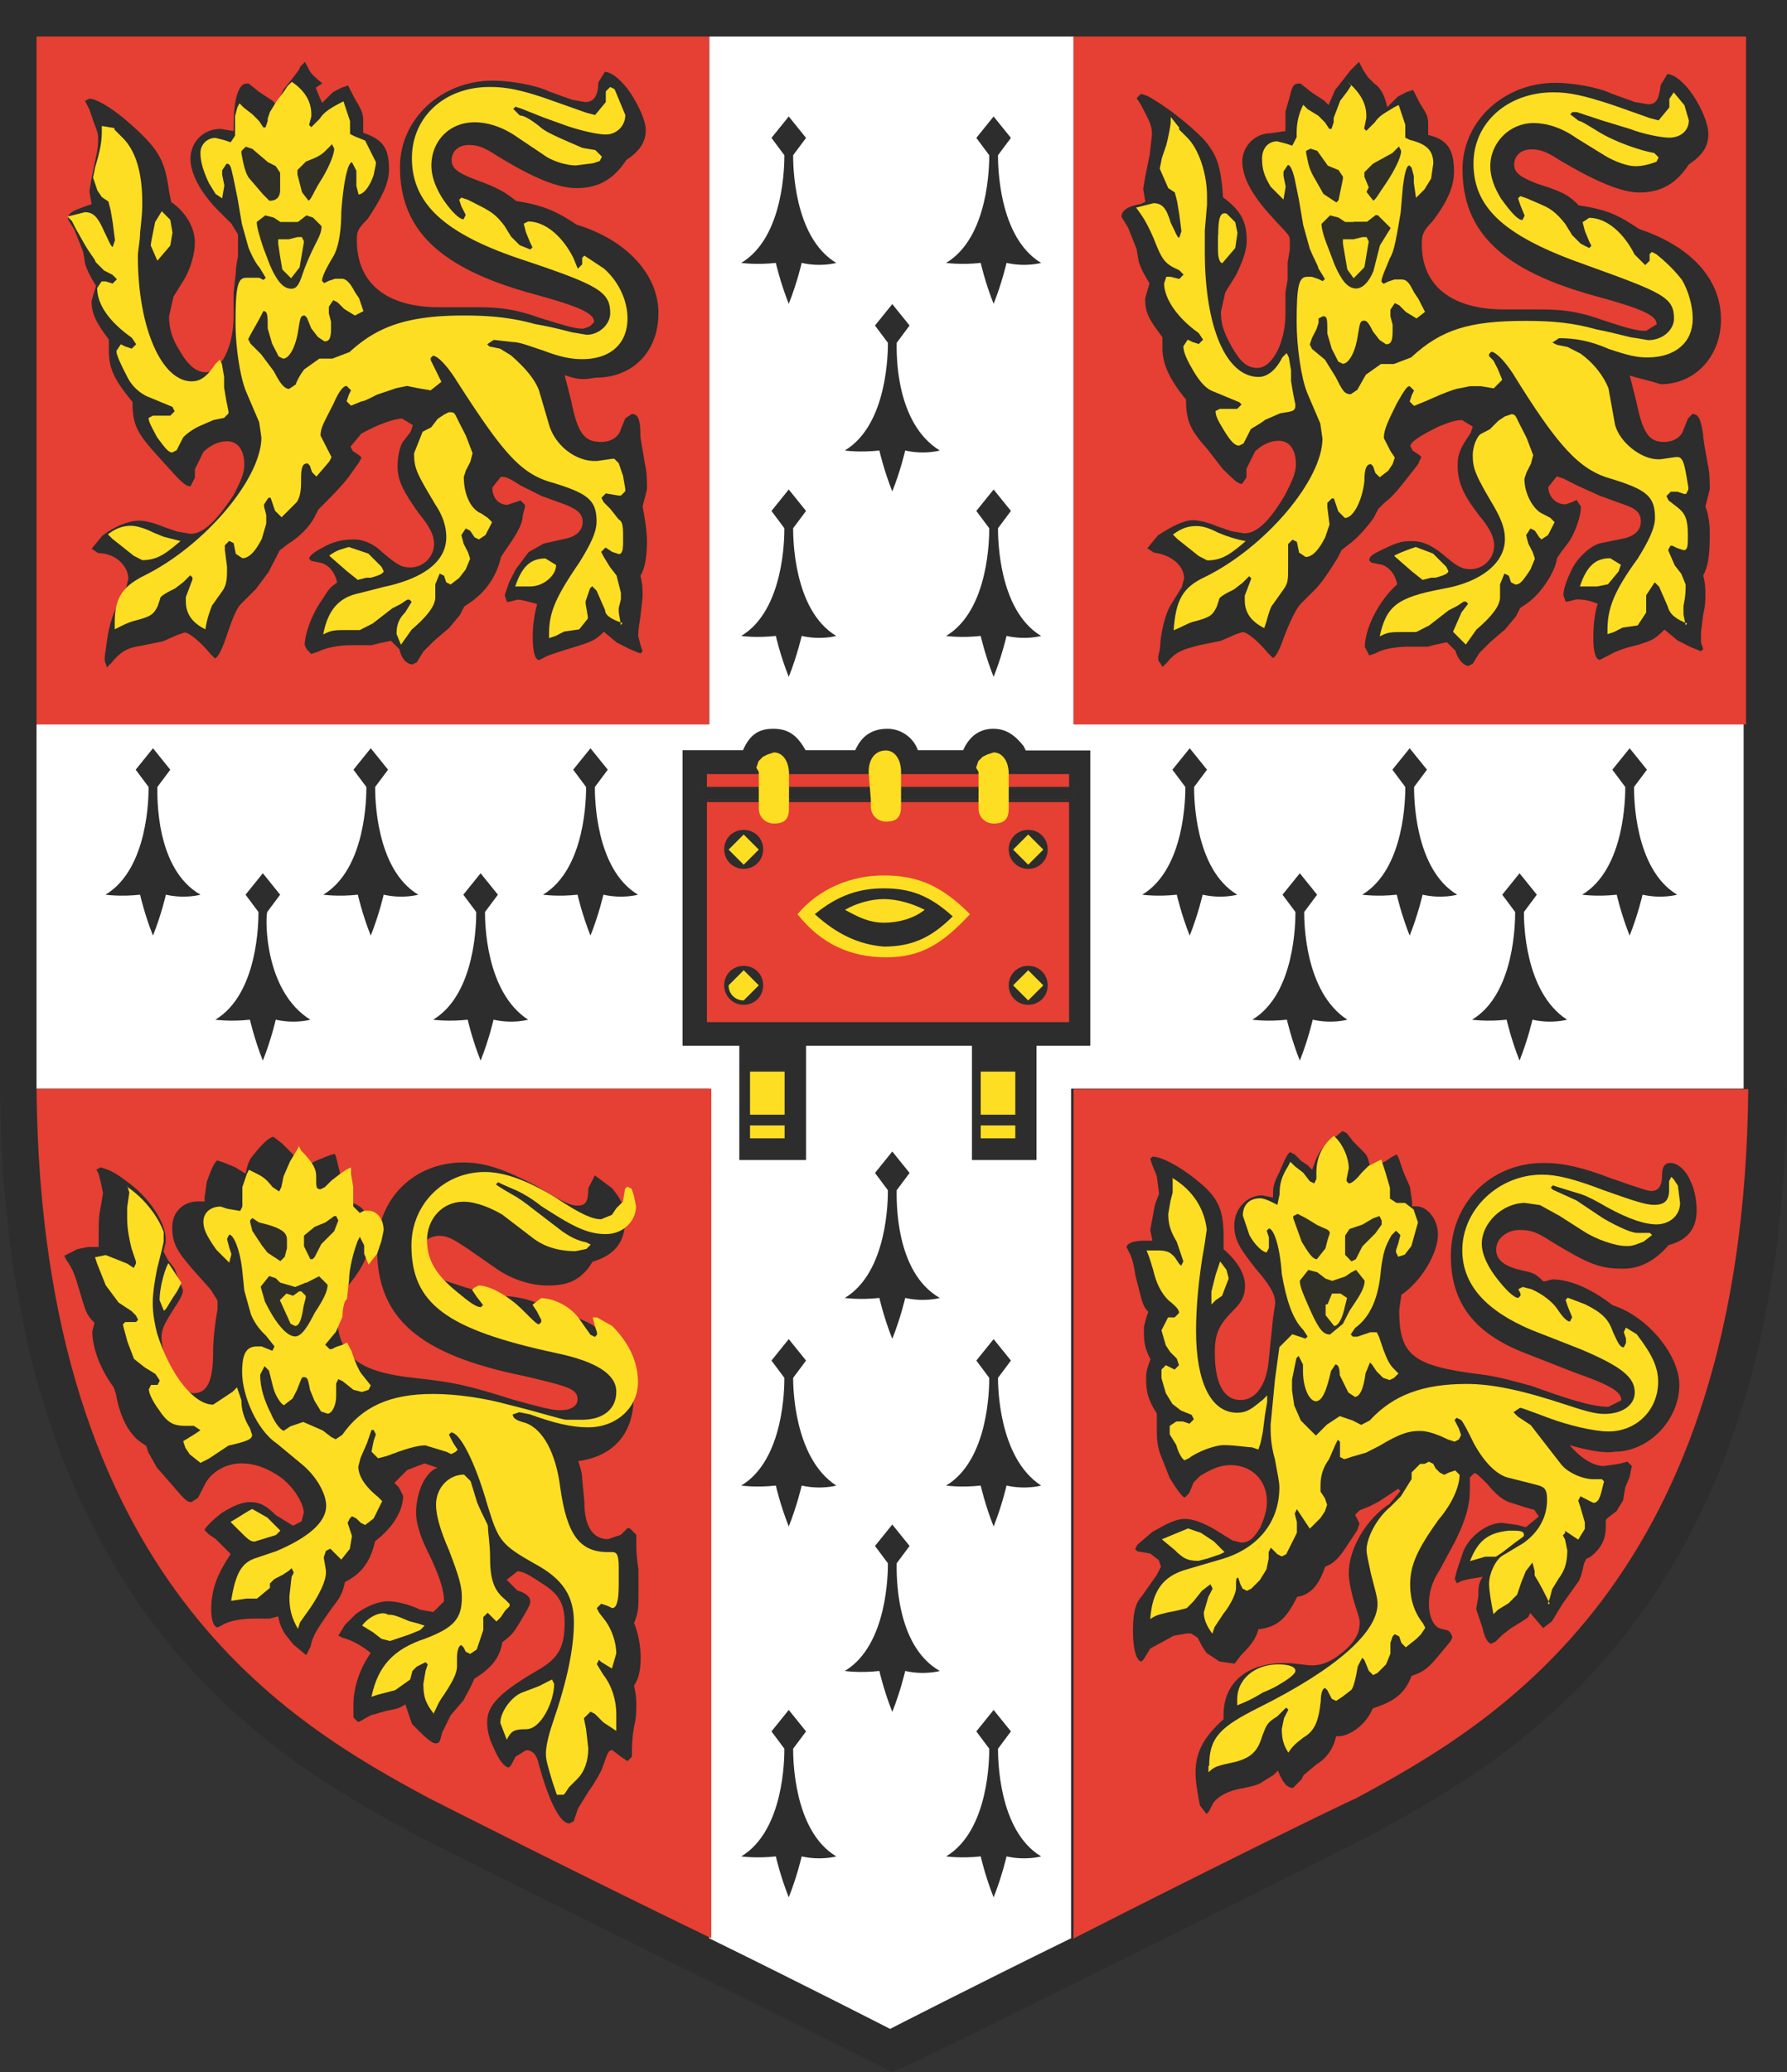 <svg xmlns="http://www.w3.org/2000/svg" id="Layer_2" data-name="Layer 2" viewBox="0 0 73.36 85.04"><rect x="0" y="0" width="73.36" height="85.04" fill="#333333" stroke="none"/><defs><style>.cls-1{fill:#fede23}.cls-1,.cls-2,.cls-4,.cls-6{stroke-width:0}.cls-2{fill:#303028}.cls-4{fill:#e63f33}.cls-6{fill:#2c2d2c}</style></defs><g id="Layer_1-2" data-name="Layer 1"><path d="M69.73 46.37c-.18 3.81-.71 7.26-1.68 10.35-.88 2.92-2.21 5.57-3.89 7.79-3.1 4.16-6.9 6.19-9.47 7.52-.18.09-1.68.88-8.94 4.51l.09.18h.18V46.63h23.89v-.35H45.66v30.71l.27-.09c7.26-3.63 8.76-4.34 8.94-4.51 2.57-1.42 6.37-3.45 9.56-7.7 1.68-2.21 3.01-4.87 3.98-7.88.97-3.1 1.5-6.55 1.68-10.44h-.35zm-42.56.09v30.26h.18l.09-.18c-7.26-3.63-8.76-4.34-8.94-4.51-2.57-1.42-6.28-3.45-9.47-7.61-1.68-2.21-3.01-4.87-3.89-7.79-.97-3.01-1.5-6.46-1.68-10.35h-.18v.18h24.07v-.35H3.1v.18c.18 3.81.71 7.34 1.68 10.44.97 3.01 2.3 5.57 3.98 7.88 3.19 4.16 6.99 6.28 9.56 7.7.27.09 1.77.88 8.94 4.51l.27.18V46.47h-.35z" class="cls-1"/><path fill="#272626" stroke-width="0" d="M69.91 3.27V3.1H45.66v25.04h24.51V3.1h-.26v.17h-.18v24.52H46.02V3.45h23.89v-.18h-.18.18zm-42.57 0V3.1H3.1v25.04h24.42V3.1h-.18v.17h-.17v24.52H3.45V3.45h23.89v-.18h-.17.17z"/><path d="m36.64 85.04-.71-.35c-1.06-.53-18.05-8.94-19.03-9.47C11.41 72.21 0 66.02 0 44.25V0h73.36v44.25c0 21.77-11.42 27.96-16.9 30.97-.97.53-18.05 9.03-19.03 9.47l-.8.35z" class="cls-6"/><path fill="#fff" stroke-width="0" d="M44.07 29.73V1.5H29.12v28.23H1.5v14.95h27.61v34.87c3.98 1.95 7.43 3.72 7.43 3.72s3.45-1.77 7.43-3.72V44.68h27.61V29.73H44.06z"/><path d="M1.5 1.5h27.61v28.23H1.5zm42.57 0h27.61v28.23H44.07zM29.11 44.69H1.5c.18 20.26 10.53 26.1 16.11 29.11.53.27 6.46 3.27 11.59 5.75V44.68h-.09zm14.96 0v34.87c5.04-2.57 10.97-5.49 11.59-5.75 5.57-3.01 15.93-8.85 16.11-29.11h-27.7z" class="cls-4"/><path d="m53.54 37.43.53-.71-.71-.88-.71.88.53.71c0 .35 0 3.36-1.77 4.42 0 0 .62.09 1.42 0 0 0 .18.8.53 1.68.35-.88.53-1.68.53-1.68.8.18 1.42 0 1.42 0-1.77-1.15-1.77-4.07-1.77-4.42m4.51-5.13.53-.71-.71-.88-.71.88.53.71c0 .35 0 3.36-1.77 4.42 0 0 .62.09 1.42 0 0 0 .18.8.53 1.68.35-.88.53-1.68.53-1.68.8.18 1.42 0 1.42 0-1.77-1.06-1.77-4.07-1.77-4.42m4.51 5.13.53-.71-.71-.88-.71.88.53.71c0 .35 0 3.36-1.77 4.42 0 0 .62.09 1.42 0 0 0 .18.8.53 1.68.35-.88.53-1.68.53-1.68.8.18 1.42 0 1.42 0-1.77-1.15-1.77-4.07-1.77-4.42m4.52-5.13.53-.71-.71-.88-.71.88.53.71c0 .35 0 3.36-1.77 4.42 0 0 .62.09 1.42 0 0 0 .18.8.53 1.68.35-.88.53-1.68.53-1.68.8.18 1.42 0 1.42 0-1.77-1.06-1.77-4.07-1.77-4.42m-18.06 0 .53-.71-.71-.88-.71.88.53.71c0 .35 0 3.36-1.77 4.42 0 0 .62.09 1.42 0 0 0 .18.8.53 1.68.35-.88.53-1.68.53-1.68.8.18 1.42 0 1.42 0-1.77-1.06-1.77-4.07-1.77-4.42m-38.05 5.13.53-.71-.71-.88-.71.88.53.71c0 .35 0 3.36-1.77 4.42 0 0 .62.09 1.42 0 0 0 .18.8.53 1.68.35-.88.53-1.68.53-1.68.8.18 1.42 0 1.42 0-1.86-1.15-1.86-4.07-1.77-4.42m4.43-5.13.53-.71-.71-.88-.71.88.53.71c0 .35 0 3.36-1.77 4.42 0 0 .62.09 1.42 0 0 0 .18.8.53 1.68.35-.88.53-1.68.53-1.68.8.18 1.42 0 1.42 0-1.77-1.06-1.77-4.07-1.77-4.42m4.51 5.13.53-.71-.71-.88-.71.88.53.71c0 .35 0 3.36-1.77 4.42 0 0 .62.09 1.42 0 0 0 .18.8.53 1.68.35-.88.53-1.68.53-1.68.8.18 1.42 0 1.42 0-1.77-1.15-1.77-4.07-1.77-4.42m4.51-5.13.53-.71-.71-.88-.71.88.53.71c0 .35 0 3.36-1.77 4.42 0 0 .62.09 1.42 0 0 0 .18.8.53 1.68.35-.88.53-1.68.53-1.68.8.18 1.42 0 1.42 0-1.77-1.06-1.77-4.07-1.77-4.42m-17.96 0 .53-.71-.71-.88-.71.88.53.71c0 .35 0 3.36-1.77 4.42 0 0 .62.09 1.42 0 0 0 .18.8.53 1.68.35-.88.53-1.68.53-1.68.8.18 1.42 0 1.42 0-1.86-1.06-1.77-4.07-1.77-4.42m30.35 16.55.53-.71-.71-.88-.71.88.53.71c0 .35 0 3.36-1.77 4.42 0 0 .62.09 1.42 0 0 0 .18.8.53 1.68.35-.88.53-1.68.53-1.68.8.18 1.42 0 1.42 0-1.86-1.06-1.77-4.07-1.77-4.42m0 15.31.53-.71-.71-.88-.71.88.53.71c0 .35 0 3.36-1.77 4.42 0 0 .62.09 1.42 0 0 0 .18.8.53 1.68.35-.88.53-1.68.53-1.68.8.18 1.42 0 1.42 0-1.86-1.06-1.77-4.07-1.77-4.42m4.16-7.61.53-.71-.71-.88-.71.88.53.71c0 .35 0 3.36-1.77 4.42 0 0 .62.09 1.42 0 0 0 .18.8.53 1.68.35-.88.53-1.68.53-1.68.8.18 1.42 0 1.42 0-1.77-1.15-1.77-4.16-1.77-4.42m-8.41 0 .53-.71-.71-.88-.71.88.53.71c0 .35 0 3.36-1.77 4.42 0 0 .62.09 1.42 0 0 0 .18.8.53 1.68.35-.88.53-1.68.53-1.68.8.18 1.42 0 1.42 0-1.77-1.15-1.77-4.16-1.77-4.42m8.41 15.22.53-.71-.71-.88-.71.88.53.71c0 .35 0 3.36-1.77 4.42 0 0 .62.09 1.42 0 0 0 .18.8.53 1.68.35-.88.53-1.68.53-1.68.8.18 1.42 0 1.42 0-1.77-1.06-1.77-4.07-1.77-4.42m-8.41 0 .53-.71-.71-.88-.71.88.53.71c0 .35 0 3.36-1.77 4.42 0 0 .62.09 1.42 0 0 0 .18.8.53 1.68.35-.88.53-1.68.53-1.68.8.18 1.42 0 1.42 0-1.77-1.06-1.77-4.07-1.77-4.42m4.25-57.7.53-.71-.71-.88-.71.88.53.71c0 .35 0 3.36-1.77 4.42 0 0 .62.09 1.42 0 0 0 .18.8.53 1.68.35-.88.53-1.68.53-1.68.8.18 1.42 0 1.42 0-1.86-1.15-1.77-4.07-1.77-4.42m4.16-7.7.53-.71-.71-.88-.71.88.53.71c0 .35 0 3.36-1.77 4.42 0 0 .62.09 1.42 0 0 0 .18.8.53 1.68.35-.88.53-1.68.53-1.68.8.18 1.42 0 1.42 0-1.77-1.06-1.77-4.07-1.77-4.42m-8.41 0 .53-.71-.71-.88-.71.88.53.71c0 .35 0 3.36-1.77 4.42 0 0 .62.09 1.42 0 0 0 .18.8.53 1.68.35-.88.53-1.68.53-1.68.8.18 1.42 0 1.42 0-1.77-1.06-1.77-4.07-1.77-4.42m8.41 15.31.53-.71-.71-.88-.71.88.53.71c0 .35 0 3.36-1.77 4.42 0 0 .62.09 1.42 0 0 0 .18.8.53 1.68.35-.88.53-1.68.53-1.68.8.18 1.42 0 1.42 0-1.77-1.06-1.77-4.07-1.77-4.42m-8.41 0 .53-.71-.71-.88-.71.88.53.71c0 .35 0 3.36-1.77 4.42 0 0 .62.09 1.42 0 0 0 .18.8.53 1.68.35-.88.53-1.68.53-1.68.8.18 1.42 0 1.42 0-1.77-1.06-1.77-4.07-1.77-4.42m-9.38-6.28.09.35.18.71c.27 1.33.53 1.68 1.24 1.68.35 0 .71-.18.8-.53l.18-.44.27-.18c.27 0 .35.27.35.88 0 .18.09.53.18 1.15.09.35.09.71.09 1.06l-.18.71c.09.44.18 1.06.18 1.42 0 .62-.09 1.15-.27 1.42.09.35.09.53.09.88l-.09.8c-.09.53-.09.71-.09.8l.09.35.09.27-.09.09-.44-.18-.53-.27-.53-.44c-.44.44-.62.44-1.77.8l-.53.18-.35.18c-.18 0-.27-.35-.27-.97 0-.53.09-.97.18-1.33-.35-.09-.62-.18-.8-.18l-.35.09h-.09l-.09-.27.18-.53.27-.53.53-.71.62-.35.8-.18c.53-.09.8-.35.8-.71s-.27-.53-.71-.71l-.97-.35-.88-.44c-.53-.35-.62-.35-.8-.35l-.35.44c0 .44.27.71.62.71l.27-.09.27-.09.18.18v.09l-.09.35c0 .35-.27.8-.71 1.42l-.18.27c-.18.8-.62 1.42-1.24 1.86l-.27.18-.18.35-.44.53-.62.53-.44.44-.27.44-.18.09c-.18 0-.44-.18-.53-.62l-.35-.35-.44.09-.35.09h-.88c-.44 0-.97.09-1.33.27l-.27.09-.18-.18-.09-.18c0-.44.27-1.24.71-1.86.27-.44.35-.53.62-.71-.09-.44-.35-.71-.62-.8l-.44-.09-.09-.09c0-.09.18-.27.53-.44.44-.27.88-.35 1.33-.35.35 0 .8.18 1.15.53.62.53.8.62 1.15.62.53 0 .97-.44.97-.97 0-.35-.18-.71-.62-1.24-.62-.88-.88-1.33-.88-1.95 0-.35.09-.88.27-1.06l.27-.35.09-.27-.44-.27c-.35 0-1.06.27-1.68.62l-.44.53.09.18.27.18.09.09-.09.18-.44.62c-.27.35-.62.71-.97 1.06l-.27.27-.18.35c-.18.35-.62.8-1.06 1.06l-.35.27-.18.35-.27.53-.53.71-.62.62c-.18.18-.35.62-.62 1.42-.18.53-.35.8-.44.8l-.18-.18c-.44-.53-.88-.88-1.06-.88l-.27.09-.62.27-.88.18c-.62.09-.88.27-1.24.71l-.18.18-.09-.27v-.18l.09-.62c.09-.71.27-1.15.44-1.5l.35-.71.09-.35c0-.53-.53-1.06-1.24-1.06l-.27-.18.44-.53c.44-.35 1.06-.62 1.5-.62.27 0 .62.09 1.06.27l.53.18.53.09c.53 0 1.06-.53 1.77-1.59.27-.53.44-.88.44-1.24 0-.62-.27-.97-.71-.97-.35 0-.71.18-.97.44l-.35.71v.35l-.18.35c-.27 0-.53-.35-1.5-1.42-.71-.8-.88-1.15-.88-2.04-.8-.97-.97-1.42-.97-2.12v-.44c-.53-.71-.71-1.06-.71-1.59l.18-.62c-.27-.44-.35-.62-.44-.88l-.09-.53-.35-.88L2.79 9c0-.27.18-.35.97-.62l-.09-.53.09-.53.18-.88c.09-.35.09-.62.09-.71 0-.18 0-.27-.18-.71l-.18-.53-.18-.35.18-.09c.27 0 .88.35 1.5.88C6.5 6.08 6.76 6.52 6.94 7.85l.09.44c.62.44.97 1.06.97 1.68 0 .44-.18 1.06-.44 1.5l-.44.71-.18.8c0 .44.09.88.44 1.42.35.62.71.88 1.06.88.62 0 1.15-1.06 1.15-2.3v-.97l.09-.8c0-.35.09-.62.09-.71v-.88l-.27-.44-.53-.53c-.8-.8-1.15-1.59-1.15-2.12 0-.71.53-1.24 1.24-1.24l.53.09V5.2c0-1.06.18-1.77.53-1.77h.09l.44.35.53.35.18.18.27-.62.35-.44.27-.35.09-.18.18-.18.18.35q.09.18.53.53l-.27.18.18.44.09.18.44-.44.35-.18.27-.09.09.18.18.35c.27.44.35.62.35.88v.53c.8.27 1.06.62 1.06 1.5 0 .62-.35 1.24-.88 2.04-.44.44-.44.53-.44.88 0 1.77 1.24 2.74 3.36 2.74h1.59c.97 0 1.59.09 2.57.44 1.15.35 1.42.44 1.77.44l.27-.09.18-.18c0-.35-.53-.62-2.48-1.15-3.89-1.06-5.49-2.65-5.49-5.22 0-1.95 1.68-3.54 3.81-3.54.71 0 1.77.18 2.3.44l.97.35.53.09c.35 0 .53-.27.53-.8l.27-.44c.27 0 .71.35 1.06.88s.62 1.15.62 1.5c0 .53-.27.88-.8 1.24-.53.8-1.15 1.15-2.04 1.15-.71 0-1.68-.35-3.27-1.33-.53-.35-.8-.44-1.15-.44-.44 0-.71.27-.71.62s.27.53.97.8c.97.35 1.24.53 1.68.88 1.15.18 1.68.44 2.48.97 2.04.62 3.36 2.04 3.36 3.63s-1.06 2.65-2.57 2.65c-.53.09-.71.09-1.24-.09" class="cls-6"/><path d="m25.49 25.66-.09-.53v-.18l.09-.35v-.27l-.18-.71-.27-.35-.27-.44-.09-.18.18-.18.27.18.27.09c.18 0 .18-.27.18-.62 0-.44 0-.71-.18-.8l-.35-.44-.27-.27-.09-.18.18-.18.53.09h.09l.18-.18v-.09l-.09-.53-.18-.53-.18-.18h-.09l-.62.09h-.09c-.8 0-1.59-.62-1.86-1.42l-.44-1.5c-.18-.44-.53-.88-1.15-1.42l-.44-.27-.44-.09-.09-.09.27-.18.8.09c.27 0 .71.18 1.24.35.71.27 1.15.35 1.59.35 1.15 0 1.86-.62 1.86-1.68 0-.71-.35-1.5-.97-2.04l-.8-.53-.09.09v.27l-.18.18-.18-.44c-.44-.88-1.15-1.5-1.86-1.5l-.18.09.09.35.18.44.09.18-.09.09-.44-.18-.35-.35-.27-.44c-.27-.35-.44-.53-.97-.8l-.53-.27-.27-.09-.09.09.09.27.18.35-.09.18c-.18 0-.53-.35-.88-.88-.27-.44-.44-.88-.44-1.33 0-.97.71-1.77 1.77-1.77.53 0 1.15.18 1.77.62l1.06.71c.35.27.97.44 1.33.44l.71-.09.27-.09.09-.18-.09-.09-.18-.18-.53-.09-.62-.27c-.62-.27-.97-.44-1.15-.62-.35-.27-.62-.44-.8-.44l-.27-.27.09-.09.27.09.88.35.97.35c.53.18 1.24.35 1.59.35.44 0 .8-.35.8-.8l-.44-1.06-.18-.09-.18.18v.44l-.44.53-.35-.09-1.5-.53c-1.24-.44-1.86-.53-2.48-.53-1.86 0-3.19 1.24-3.19 2.92 0 1.86 1.33 3.1 4.51 4.16s3.63 1.33 3.63 2.21c0 .44-.44.88-.97.88l-.53-.09c-.09 0-.62-.18-1.59-.35-.97-.27-1.86-.35-2.92-.35-2.3 0-3.54.44-4.69 1.5l-.71.27h-.53l-.62.44c-.27.35-.35.62-.35.62l-.27.18c-.18 0-.35-.18-.62-.71l-.53-.71-.44-.44-.09-.18.09-.18.35-.62.18-.35c.18 0 .18.18.18.71l.18.62.27.53.18.09c.27 0 .53-.53.62-1.15.09-.53.09-.62.27-.62l.09.09.18.44.27.35.27.18c.18 0 .27-.09.27-.53v-.27l-.09-.35v-.27l.18-.27.18.09.27.27.44.27.35-.18-.18-.53-.18-.27c-.18-.35-.35-.53-.53-.53h-.27l-.27.09-.18.09-.09-.09c0-.18.18-.53.44-.97.18-.27.35-.88.35-1.86.09-1.24.27-2.04.44-2.04l.18.35v.62l.09.35c.18 0 .44-.27.62-.8l.09-.44v-.09l-.44-.88-.44-.18-.18-.09v-.53l-.09-.27-.09-.27-.09-.27c-.53.27-.8.44-.97.71l-.35.35-.09-.09.09-.35v-.09c0-.53-.27-.97-.8-1.33l-.18.18-.18.27-.27.35-.27.44-.09.27v.09l-.09.27h-.09l-.18-.27-.27-.27-.35-.27-.18-.18-.09.18-.09.35v.8l-.18.27-.27-.09-.35-.09a.61.61 0 0 0-.62.62c0 .44.18.88.35 1.24l.27.44.27.18.09-.53-.09-.44v-.18l.18-.27c.18 0 .18.18.27.53l.18.88.18 1.06.27.97c.18.44.35.71.44.8l.27.44-.09.09-.18-.09h-.53c-.35 0-.44.35-.44 1.86 0 .97.18 2.21.44 2.83l.53 1.24.09.62c0 1.68-2.3 4.42-4.78 5.66-.88.44-1.24.88-1.24 1.95v.27c.35-.18.53-.27.8-.35.71-.18.8-.27.97-.62l.09-.27c0-.09.09-.18.62-.44l.35-.27.27-.27.09.09v.09l-.27.71v.18c0 .53.27.88.8 1.15.09-.53.18-.71.27-.97l.44-.62c.18-.27.18-.53.18-.97l-.09-.71v-.18l.18-.18.18.09.09.44.27.18c.27 0 .53-.27.8-.8l.18-.62v-.35l-.09-.35v-.09l.18-.27h.09l.18.53.27.27.62-.62c.18-.27.18-.62.18-.97 0-.53.09-.62.27-.62l.09.09.09.27.18.18.53-.62.09-.18-.18-.35-.27-.53c0-.27.09-.44.27-.8l.27-.53c.27-.62.44-.71.53-.71l.18.18-.09.18-.09.27.18.18.44-.18c.09 0 .27-.09.62-.27l.8-.27.44-.09.44.09.53.09.44-.35-.35-.71-.09-.18v-.09l.09-.09c.18 0 .53.35.88.88 2.04 3.19 2.74 3.98 4.07 4.34 1.42.44 1.77.71 1.77 1.59 0 .44-.27.97-.71 1.68-.97 1.42-1.24 2.04-1.24 2.92v.18l.27-.09.35-.18.62-.09.35-.44v-.09l-.09-.53v-.09l.18-.53.09-.09.18.18.35.8c0 .18.18.35.71.53M6.64 8.67l-.27.44-.09.44q-.09.44-.09.53l.27.62.53-.62.09-.53-.09-.53-.35-.35z" class="cls-1"/><path d="m4.69 5.31.35.35c.53.53.8 1.42.8 2.65 0 .27 0 .44-.09 1.24 0 .35-.09.71-.09.97 0 2.92.97 5.13 2.21 5.13.35 0 .62-.18.97-.71l.18-.18.09.18.09.53v.44l.09.53.09.44v.09l-.18.18-.44.09-.62.27c-.35.18-.53.35-.62.44l-.27.53-.18.09c-.18 0-.35-.27-.62-.62-.18-.35-.35-.62-.35-.8l.18-.09h.71l.18-.18-.09-.18-1.06-.44a1.77 1.77 0 0 1-.8-.8c-.27-.53-.44-.88-.44-1.06l.18-.27.18.09.27.09.18-.18-.18-.27c-.88-.62-1.42-1.33-1.42-2.04l.18-.27h.18l.27.09.18-.18-.18-.18-.35-.18-.35-.35c0-.09-.18-.27-.44-.71l-.35-.62-.18-.35-.18-.18.71-.18c.35 0 .53.18.8.8.18.35.27.62.35.62l.09-.27-.09-.71-.09-.53-.09-.35-.27-.18L4 7.82l-.18-.53.09-.44c.27-.88.27-1.24.27-1.5v-.18l.53.09zm2.74 16.9-.71-.18-.44-.18c-.35-.18-.71-.27-.88-.27-.35 0-.62.09-.97.35l.18.18.44.35.44.35.35.18c.62 0 .97-.27 1.59-.8m9.03 4.27.44-.62c.62-.53.97-.97.97-1.33v-.53l.18-.44.18.09.09.27.18.09.35-.27.27-.35.18-.44-.09-.27-.18-.35-.09-.35.18-.27.18.09.18.27.18.09.27-.18.18-.35.09-.18-.18-.18-.27-.18c-.44-.18-.71-.8-.71-1.5l.09-.27.18-.35.09-.35-.27-.71-.27-.53c-.18-.35-.18-.44-.35-.44h-.09l-.18.09-.27.18-.27.35-.35.18-.35.88c0 .62.09.8.88 2.12.35.53.44.97.44 1.33 0 .97-.88 1.68-2.57 2.04l-1.06.27c-.8.18-1.24.71-1.42 1.68.35-.18.44-.18 1.06-.18h.44l.53-.27.8-.62.35-.18.27-.18h.09l.09.09-.27.44c-.27.27-.35.53-.35.88l.18.44z" class="cls-1"/><path d="m13.54 22.83.71.62.44.35.35-.09h.18c.35-.09.53-.18.53-.27l-.09-.18-.27-.27-.27-.27-.8-.27c-.27.09-.44.09-.8.35m7.63 1.27h.62c.53 0 1.06-.44 1.06-.88l-.44-.27c-.62 0-.97.35-1.24 1.15" class="cls-1"/><path d="m12.39 7.88.27.35c.09 0 .18-.27.44-.71.35-.53.62-1.15.62-1.42l-.09-.18-.27.27c-.18.18-.35.27-.8.44l-.35.35v.18l.09.35.09.35zm-1.42-1.24.35.18.18.27v.71c0 .44-.35.44-.44.44l-.27-.27-.53-.62c-.18-.18-.27-.62-.35-1.06V6.2l.18-.18.27.09.62.53zm.89 2.47h-.35l-.27-.18-.35-.09-.35.27c0 .18.09.53.27 1.06l.27.71c.27.62.53.97.88.97.27 0 .35-.27.53-.8.44-1.15.71-1.33.71-1.77l-.35-.35-.27-.09-.35.27h-.35z" class="cls-2"/><path d="m12.21 9.73-.35.09h-.44V10l.08.53.09.53.36.36.35-.45.09-.53.09-.53-.09-.18h-.18z" class="cls-1"/><path d="m66.9 15.4.09.35.18.71c.27 1.33.53 1.68 1.15 1.68.35 0 .71-.18.8-.53l.18-.44.18-.18c.27 0 .35.27.44.88 0 .18.09.62.18 1.15.09.35.09.8.09 1.06l-.18.71.09.27c.09.44.09.62.09.88 0 .97-.09 1.33-.27 1.68.09.35.09.53.09.8 0 .18 0 .44-.09.8l-.09.71v.44l.09.27-.09.09-.44-.18-.53-.27-.53-.44c-.44.44-.53.44-1.06.62-.8.18-1.06.35-1.24.44l-.35.18c-.18 0-.27-.35-.27-.88 0-.71.09-1.15.18-1.42-.44-.18-.71-.18-.88-.18l-.35.09h-.09l-.09-.27c0-.27.18-.71.35-1.06.27-.53.8-.97 1.15-1.06l.88-.18c.53-.09.8-.35.8-.71s-.18-.53-.71-.71l-.97-.35-.97-.44-.53-.27-.27-.09-.35.44c0 .35.27.71.71.71l.27-.09.18-.09.18.27c0 .44-.27 1.15-.53 1.5l-.27.35-.18.27c-.09.62-.71 1.5-1.24 1.86l-.27.18-.18.35-.44.53-.62.53-.44.44-.27.44-.18.09c-.18 0-.44-.27-.53-.62l-.35-.35-.44.09-.35.09h-.8c-.44 0-1.06.09-1.33.27l-.27.09-.18-.35c0-.71.53-1.86 1.33-2.57-.09-.44-.35-.71-.62-.8l-.44-.09-.09-.09c0-.18.18-.27.53-.44.71-.35.88-.35 1.24-.35.44 0 .8.18 1.24.53.62.53.8.62 1.15.62.53 0 .97-.44.97-.97 0-.35-.18-.71-.62-1.24-.62-.8-.88-1.33-.88-2.04 0-.44.09-.71.53-1.33l.09-.27-.44-.27c-.27 0-.53.09-.97.27-.71.35-1.15.62-1.15.8l.09.18.27.18.09.09-.09.18c0 .09-.18.27-.44.62-.35.44-.62.8-.97 1.06l-.27.27-.18.35c-.18.27-.62.8-.97 1.06l-.35.27-.18.35c-.27.44-.62.97-.88 1.24l-.62.62c-.18.18-.44.71-.71 1.42-.18.53-.35.8-.44.8l-.18-.18c-.44-.53-.88-.88-1.06-.88l-.27.09-.62.27-.88.18c-.71.18-.97.27-1.33.71l-.18.18-.18-.27v-.18s.09-.27.09-.62c.09-.71.27-1.24.44-1.5l.44-.71.09-.35c0-.53-.53-.97-1.24-1.06l-.27-.18.44-.53c.53-.35 1.06-.62 1.42-.62.27 0 .62.09 1.06.27l.53.18.53.09c.53 0 1.06-.53 1.68-1.59.27-.53.44-.88.44-1.24 0-.62-.27-.97-.71-.97-.35 0-.71.18-.97.44l-.35.71v.35l-.18.27c-.18 0-.35-.18-.8-.62l-.62-.8c-.71-.8-.88-1.15-.88-2.04-.8-.97-.97-1.59-.97-2.12v-.44c-.53-.71-.71-.97-.71-1.59l.18-.62c-.27-.44-.35-.62-.44-.88l-.09-.53-.35-.88-.27-.44c0-.27.27-.44.8-.53l.18-.09-.09-.53.09-.53.18-.88.09-.8c0-.18 0-.35-.18-.71l-.27-.53-.18-.27.18-.18.27.09c.8.44 1.68 1.15 2.3 1.77.53.62.71 1.06.8 2.39.71.53.97.97.97 1.77 0 .44-.18.88-.44 1.42-.27.44-.44.71-.44.71l-.18.8c0 .44.09.8.44 1.42s.62.88 1.06.88c.62 0 1.15-1.06 1.15-2.21v-.88l.09-.53v-.71l.09-.53v-.35c0-.27-.09-.27-.8-1.06-.8-.88-1.15-1.59-1.15-2.21s.53-1.15 1.15-1.15l.62-.09v-.8l.18-.62c.09-.44.18-.53.35-.53h.09l.44.35.53.35.18.18.27-.62.35-.44.27-.35.18-.18.18-.18.18.35.18.27.27.27c.27.18.44.53.53.97l.44-.44.35-.18.27-.09.09.18.18.35c.27.44.35.53.35.88v.44c.8.18 1.06.62 1.06 1.5 0 .62-.27 1.24-.88 2.04-.44.44-.44.62-.44.97 0 1.68 1.24 2.65 3.36 2.65h1.5c.97 0 1.59.09 2.57.44 1.06.35 1.42.44 1.77.44l.44-.27c0-.35-.53-.62-2.48-1.15-3.89-1.06-5.49-2.65-5.49-5.22 0-1.95 1.68-3.54 3.81-3.54.71 0 1.77.18 2.3.44l.97.35.53.09c.35 0 .44-.18.53-.8l.27-.44c.27 0 .71.35 1.06.88.35.53.62 1.15.62 1.59 0 .53-.27.88-.8 1.24-.53.8-1.15 1.15-2.04 1.15-.71 0-1.77-.44-3.27-1.33-.53-.35-.8-.44-1.15-.44-.44 0-.71.27-.71.62s.27.53.97.8c1.15.35 1.33.53 1.68.88 1.24.18 1.68.44 2.48.97 2.12.71 3.36 2.04 3.36 3.72 0 1.5-1.06 2.65-2.48 2.65-.53-.18-.71-.18-1.24-.35" class="cls-6"/><path d="m69.2 25.66-.09-.44v-.35c.09-.44.09-.62.09-.88l-.18-.44-.27-.35-.27-.62.09-.18h.09l.18.09.27.09c.18 0 .18-.18.18-.62 0-.62-.09-.88-.44-1.15l-.35-.27-.09-.18.18-.18h.27l.27.09h.09l.09-.18V20l-.09-.53c-.09-.53-.18-.71-.35-.71h-.09l-.62.09h-.09c-.71 0-1.59-.71-1.77-1.42l-.27-1.5c-.18-.44-.53-.97-1.15-1.42l-.53-.27-.44-.09-.18-.09.27-.18c.62 0 1.24.09 2.04.44.8.27 1.15.35 1.59.35 1.15 0 1.86-.62 1.86-1.59 0-.53-.18-1.15-.44-1.59-.27-.35-.62-.71-1.06-1.06l-.18-.09-.09.09v.27l-.18.18-.44-.44c-.44-.88-1.15-1.5-1.86-1.5l-.27.18.09.35.18.44.09.18-.09.09-.35-.18-.35-.35-.27-.44c-.27-.35-.53-.62-.97-.8l-.62-.27-.27-.09-.09.09.09.27.18.44-.09.18c-.18 0-.44-.27-.88-.88-.27-.44-.44-.88-.44-1.33 0-.97.8-1.77 1.77-1.77.53 0 1.15.18 1.77.62l1.15.71c.44.27.97.44 1.24.44.18 0 .27 0 .62-.09l.27-.09.09-.18-.18-.18c-.53-.09-1.59-.44-2.3-.88-.44-.27-.71-.44-.8-.44l-.35-.27.09-.09h.18l1.06.35 1.15.35c.44.18 1.24.35 1.59.35.44 0 .8-.27.8-.71l-.18-.62-.44-.53-.18.27v.35l-.44.53-.35-.09-1.5-.53c-1.33-.44-1.86-.53-2.48-.53-1.86 0-3.27 1.24-3.27 2.92 0 1.86 1.33 3.01 4.6 4.16 3.19 1.15 3.63 1.33 3.63 2.21 0 .44-.44.88-1.06.88l-.53-.09c-.18 0-.71-.18-1.59-.35-.97-.27-1.77-.35-2.92-.35-2.3 0-3.45.35-4.69 1.5l-.71.27h-.53l-.62.44-.35.62-.27.18c-.27 0-.35-.18-.62-.71l-.44-.71-.53-.44-.09-.18.09-.27.18-.35.09-.27v-.18l.18-.09c.18 0 .18.09.18.71l.18.62.27.53.18.09c.27 0 .53-.53.62-1.15.09-.53.09-.62.27-.62.09 0 .18.09.35.44l.27.35.27.18c.18 0 .27-.09.27-.53v-.27l-.09-.35v-.27l.18-.27.18.09.27.27.44.27.35-.27-.27-.53-.18-.27c-.18-.35-.27-.53-.53-.53h-.27l-.27.09-.18.09-.09-.09c0-.18.18-.53.35-.97.18-.27.27-.88.44-1.86l.09-1.06c.09-.71.18-.88.27-.88l.09.09.09.35v.27l.09.62.35-.35.27-.44.09-.62c0-.53-.27-.8-.97-.97l-.18-.09v-.53l-.09-.27-.09-.27-.09-.27-.18.09c-.44.27-.62.35-.8.62l-.35.35-.09-.09.09-.44v-.09c0-.53-.27-.97-.8-1.42l.18.18-.18.27-.27.35-.27.71v.18l-.09.27h-.09l-.18-.27-.27-.27-.44-.27-.18-.18q-.27.53-.27 1.15v.18l-.18.35-.27-.09-.35-.09c-.35 0-.62.27-.62.71s.09.71.35 1.15l.53.53.09-.53-.09-.44v-.18l.18-.27c.09 0 .18.18.27.53l.18.88.18 1.06.27.97c.18.44.35.71.35.8l.27.44-.09.09-.18-.09-.27-.09h-.18c-.35 0-.44.35-.44 1.86 0 .97.18 2.3.44 2.92l.53 1.24.09.62c0 1.68-2.3 4.42-4.78 5.66-.97.44-1.24.97-1.33 2.21.44-.18.53-.27.8-.35.71-.18.8-.27.97-.62l.09-.27c0-.09.09-.18.62-.44l.35-.27.27-.27.09.09-.27.71v.18c0 .53.27.88.8 1.15l.09-.27c.09-.35.18-.62.27-.71l.44-.62c.18-.27.18-.35.18-.97v-.88l.18-.18.18.09.09.44.27.18c.27 0 .53-.27.8-.8l.18-.53-.09-.71v-.18l.18-.18h.09l.18.53.27.27c.35 0 .71-.71.8-1.5 0-.53.09-.71.27-.71l.09.09.09.27.18.18.35-.27.18-.27.09-.27-.18-.27-.27-.53c0-.35.18-.71.53-1.42.35-.62.44-.71.53-.71l.18.18-.09.18-.09.27.18.18.44-.18.62-.27c.44-.18.71-.27.8-.27l.44-.09h.44l.53.09.35-.35-.18-.44-.18-.35-.18-.18v-.09l.09-.09c.18 0 .53.35.88.88 1.86 3.01 2.74 3.98 4.07 4.34 1.42.44 1.77.71 1.77 1.59 0 .44-.27.97-.71 1.68-.97 1.33-1.24 2.04-1.24 2.92v.18l.27-.09.35-.18.62-.09.35-.53v-.71l.35-.53.18.18.35.8c.09.35.35.53.8.71M50 9.65v.62c0 .35.09.53.18.53l.53-.62.09-.62-.09-.44-.35-.35c-.27-.09-.35.18-.35.88" class="cls-1"/><path d="m48.4 5.31.35.35c.44.44.8 1.42.8 2.39v.35l-.09 1.06v.88c0 3.1.88 5.13 2.21 5.13.35 0 .71-.27.97-.8l.18-.18.09.18.09.53v.44l.09.53.09.44c0 .27-.09.27-.62.35l-.62.27c-.35.27-.62.35-.62.44l-.27.53-.18.09c-.18 0-.35-.18-.62-.62s-.35-.62-.35-.8l.18-.09h.71l.18-.18-.09-.09-1.06-.44c-.27-.09-.53-.35-.8-.8s-.44-.8-.44-1.06l.18-.27.18.09.27.09.09-.09.09-.09-.18-.27c-.88-.62-1.42-1.42-1.42-2.04l.09-.27h.18l.35.09.18-.18-.18-.18c-.62-.27-.71-.44-1.06-1.33-.27-.62-.44-.88-.71-1.24l.71-.18c.35 0 .53.18.71.8.18.35.27.62.35.62l.09-.27-.09-.71-.09-.53-.09-.35-.27-.18-.35-.8.09-.44.18-.53c.09-.35.18-.8.18-.97V4.8l.35.44zm2.75 16.9q-.53-.09-1.15-.35c-.35-.18-.62-.27-.88-.27-.35 0-.62.09-.97.35l.18.18.44.35.44.35.35.18c.62 0 .97-.27 1.59-.8m9.02 4.26.44-.62c.62-.53.97-.97.97-1.33v-.53l.18-.44.18.09.09.27.18.09c.18 0 .27-.09.62-.62l.18-.44-.09-.27-.18-.35-.09-.35.18-.27.18.09.18.27.09.09.27-.18.18-.35.09-.18-.18-.18-.35-.18c-.35-.18-.71-.8-.71-1.42l.09-.27.18-.35.09-.35-.27-.71-.27-.53c-.18-.35-.18-.44-.35-.44l-.27.09-.27.18-.35.35-.35.18c-.18.09-.35.53-.35.88 0 .53.09.8.88 2.12.35.62.44.97.44 1.33 0 .97-.97 1.77-2.57 2.04-1.86.35-2.3.71-2.57 1.95.35-.18.44-.18 1.06-.18h.44l.53-.27.8-.62.35-.18.27-.18h.09l.09.09-.27.35-.35.8.53.53z" class="cls-1"/><path d="m57.25 22.83.71.62.44.35.35-.09h.18c.35-.09.53-.18.53-.27l-.09-.18-.27-.27-.27-.27-.71-.27c-.27.09-.53.18-.88.35m7.62 1.27h.71l.44-.09.44-.53.09-.27-.44-.27c-.62 0-.97.35-1.24 1.15" class="cls-1"/><path d="m56.1 7.88.27.35c.09 0 .27-.35.53-.71.35-.53.62-1.06.62-1.33l-.09-.18-.27.27-.8.44-.35.35v.18l.18.44-.09.18zm-2.03-1.69-.27-.09-.18.09v.09l.09.44c.09.35.27.62.27.62l.35.62.53.35.09-.09.09-.44.09-.44v-.09l-.18-.27-.44-.18-.44-.62zm1.5 2.92h-.35l-.27-.18-.35-.09-.35.35c0 .18.09.53.27.97l.27.71c.27.62.53.97.88.97.27 0 .53-.27.71-.71l.27-1.06.44-.71-.53-.53h-.09l-.35.27h-.53z" class="cls-2"/><path d="m55.93 9.73-.36.09h-.44V10l.09.53.09.53.26.36.44-.45.09-.53.09-.53-.09-.18h-.17z" class="cls-1"/><path d="M23.63 59.64c.18.53.27.8.27 1.06l.09.97c0 .97.35 1.5.97 1.5l.53-.18.27-.27h.09l.27.27v.35c0 .18 0 .53.09 1.06v1.06c0 .53 0 .71-.18 1.15.18.44.27.97.27 1.42 0 .53-.09.88-.27 1.15.09.44.09.53.09.8s0 .53-.09.88c-.09.53-.09.88-.09 1.15v.09l-.18.18-.27-.18-.35-.27c-.18 0-.18.09-.44.8-.09.18-.27.53-.53.88l-.44.71-.18.53-.18.09c-.35 0-.8-.8-1.24-2.39-.09-.44-.27-.62-.53-.62l-.44.27-.18.35-.09.09c-.18 0-.44-.35-.62-.8-.18-.35-.27-.71-.27-1.06 0-.71.53-1.24 2.21-2.21.71-.44.97-.88.97-1.86 0-.71-.18-1.15-.88-1.59-.53-.35-.8-.53-1.06-.53l-.44.35.44.44c.35.09.53.27.53.44s-.18.44-.44.88-.35.53-.71.8c-.09.62-.44 1.06-1.15 1.5-.18.44-.27.53-.44.88l-.53.62-.35.71c-.09.35-.09.44-.27.44s-.53-.35-.97-.8l-.27-.8c-.27.18-.35.18-.8.27l-.62.18c-.35.18-.44.27-.53.27l-.18-.18v-.53c0-.71.27-1.5.71-2.12-.44-.35-.8-.53-1.15-.62l-.18-.09.27-.44.44-.44c.35-.27.88-.53 1.33-.53.27 0 .8.09 1.33.35l.53.09.44-.44c0-.44-.18-1.06-.71-2.12-.35-.71-.44-1.24-.44-1.5 0-.8.35-1.68.88-1.86l-.53-.18-.71.27-.53.53.18.18.18.35c0 .62-.44 1.33-1.15 1.86-.18.8-.53 1.33-1.24 1.68-.09.44-.18.62-.53 1.06-.62.88-.8 1.15-.88 1.59l-.18.35-.53-.44-.35-.44c-.09-.18-.18-.27-.27-.71l-.35.09h-.62c-.53 0-1.06.09-1.33.27l-.18.09c-.18 0-.27-.35-.27-.71 0-.88.27-1.5.8-2.3l-.44-.44-.18-.18-.27-.18-.18-.18c0-.09.35-.44.71-.71.44-.27.8-.44 1.15-.44s.62.09 1.06.53l.71.44.35-.18.09-.35c0-.44-.53-1.24-1.15-1.59-.44-.27-.88-.44-1.42-.44-.62 0-1.24.35-1.5.88l-.27.53-.27.18c-.18 0-.27-.09-.8-.71l-.62-.71-.35-.62-.09-.27-.27-.18c-.44-.35-.8-.97-.97-1.95l-.09-.27c-.53-.71-.88-1.59-.88-2.3l.09-.35c-.35-.35-.35-.44-.62-1.33-.18-.62-.27-.88-.53-1.24l-.09-.18.53-.27.44-.09h.44v-.62c0-.35 0-.62.09-1.06l.09-.53-.09-.44-.09-.35-.09-.18.18-.09.27.09c.44.18.71.44.97.62.8.62 1.42 1.59 1.42 2.21v.18l-.09.35.18.35.27.35.35.88c0 .18-.09.35-.44.88-.27.44-.44.71-.44 1.06 0 .44.18.97.44 1.5s.62.8.88.8c.53 0 .8-.44.8-1.68 0-.62.09-1.24.18-1.77v-.35l-.27-.44-.71-.8c-.71-.8-.88-1.15-.88-1.77s.44-1.06 1.06-1.06h.27v-.18l.09-.62c.18-.53.35-.88.44-.88l.27.09.44.18.44.27c.09-.44.18-.62.35-.8.27-.35.62-.71.8-.71l.35.27.44.44.27.44.09.18.27-.18.35-.18.44-.18.27-.09c.09 0 .09.18.27.88.09.53.18.62.18 1.06.71.09 1.06.53 1.06 1.33s-.35 1.5-1.15 2.39l-.27.53c0 2.04.71 2.74 3.27 3.01 1.59.18 2.04.27 3.98.88.97.27 1.59.44 1.95.44.44 0 .71-.18.71-.44 0-.44-.35-.53-2.21-.97-4.34-.88-6.02-2.39-6.02-5.22 0-2.04 1.5-3.54 3.54-3.54.88 0 1.68.27 3.01.97 1.15.71 1.42.8 1.68.8.35 0 .44-.18.44-.71l.27-.53.71.53c.35.44.53.71.53 1.33 0 .88-.44 1.42-1.33 1.68l-.18.27c-.44.53-.88.71-1.68.71-.71 0-1.5-.27-2.12-.71l-1.15-.8c-.53-.35-.8-.53-1.15-.53-.44 0-.8.27-.8.8 0 .44.35.88.8.97l1.06.35c.35.09.53.18.97.44l.53-.09c.62 0 1.33.18 1.95.53l.44.18.62.18c1.33.35 2.39 1.86 2.39 3.27 0 1.68-1.06 2.65-2.83 2.65l.44-.44z" class="cls-6"/><path d="m23.18 73.62.18-.27.35-.35c.27-.27.44-.71.44-1.24l-.09-.8-.09-.44.27-.27.18.09.35.35.53.35v-.71c0-.53-.18-1.15-.53-1.59l-.27-.44.09-.18.09.09.44.27.18-.62c0-.44-.18-.97-.44-1.33l-.27-.35-.09-.18.18-.18.27.09.18.09c.18 0 .27-.27.27-.97v-.71c0-.53-.09-.62-.27-.62h-.18c-1.15 0-1.68-.71-1.95-2.65-.18-1.42-.71-2.39-1.42-2.65-.35-.09-.53-.18-.53-.35l.27-.09.44.09c.97.35 1.68.53 2.39.53 1.15 0 2.04-.8 2.04-1.86 0-.8-.35-1.59-1.06-2.3l-.62-.35h-.18l.09.35.09.27v.09l-.09.09-.18-.09-.44-.62c-.35-.53-1.06-.88-1.59-.88l-.35.27.18.27.18.35v.09l-.09.09c-.09 0-.18-.09-.71-.62-.44-.44-1.24-.97-1.77-.97l-.18.09-.09.09.18.27.27.35-.09.09c-.18 0-.44-.18-.97-.62-.88-.71-1.24-1.33-1.24-2.12 0-.88.62-1.59 1.5-1.59.53 0 1.15.27 1.59.53l1.15.88c.53.44 1.15.62 1.86.62l.44-.09.18-.18-.18-.09c-.44-.09-.71-.27-.97-.44l-1.15-.88c-.44-.35-.71-.53-.88-.62-.62-.35-.71-.44-.71-.44l.09-.09.18.09.62.27c.18.09.53.27.97.62 1.24.8 1.86 1.15 2.65 1.15.71 0 1.24-.53 1.24-1.15l-.09-.44-.09-.27-.18-.09-.09.09-.09.53-.27.27-.18.27-.44.18c-.35 0-.8-.18-1.86-.88-1.15-.71-2.12-1.06-2.92-1.06-1.68 0-3.01 1.33-3.01 3.01 0 2.39 1.42 3.45 5.93 4.42 1.68.35 2.48.88 2.48 1.59s-.53 1.15-1.42 1.15h-.62c-.18 0-.97-.27-2.39-.62-.97-.27-2.12-.44-3.1-.44-1.77 0-2.92.53-3.72 1.68l-.27.18-.18-.09-.35-.27-.8-.35-.53.18-.27.18c-.09 0-.35-.27-.53-.71-.27-.53-.44-1.06-.44-1.59l.18-.35.18.18.18.71c.09.35.35.71.44.71l.35-.27.18-.35c.18-.44.18-.53.27-.53.18 0 .18.09.27.53l.18.44.27.44.27.09c.18 0 .35-.35.35-.71v-.53l.09-.18.18.09.44.35.35.09.27-.09.09-.18-.35-.44c-.09-.09-.27-.44-.44-.97l-.18-.35-.18.09-.27.09-.18.09h-.09l-.18-.18.44-.53.27-.62c0-.35.09-.71.18-.71l.09-.8c0-.44.18-1.15.35-1.59l.09-.18.18.35v.35l.18.44.35-.44.18-.53.09-.44c0-.44-.27-.8-.62-.8h-.18l-.18.09-.27-.27v-.8l-.09-.53v-.27l-.18.09-.27.18-.35.27-.27.27-.18.09c-.18 0-.18-.09-.18-.44v-.09c0-.27-.09-.53-.62-1.06l-.09-.18-.09.18-.27.44-.27.62-.09.44-.09.18-.27-.18c-.35-.44-.44-.44-.97-.71l-.09.18-.18.53v.8l-.09.18-.53-.09-.27-.09c-.44 0-.71.27-.71.62 0 .27.09.53.53 1.15l.53.53.09-.35-.09-.27-.09-.35.09-.18c.18 0 .44.62.53 1.42l.09.88.27.97c.18.44.44.71.62.88l.35.44-.09.18-.44-.18h-.18c-.44 0-.62.27-.62 1.06 0 .97.62 2.39 1.42 2.92l1.06.88c.53.44.97 1.15.97 1.68 0 .71-.8 1.33-2.04 1.86l-.8.27c-.62.18-.88.62-1.06 1.77l.62-.09h.44l.53-.44v-.18l.18-.18.35-.18.27-.18.09-.09.09.18-.09.18-.09.8c0 .53.09.88.35 1.33l.09-.27.44-.62c.35-.53.62-1.06.62-1.42v-.09l-.09-.53.09-.27.18-.09.27.27.18.18.35-.44.09-.53-.09-.27-.09-.27.09-.18.09-.09.18.09.18.18.18.09.35-.27.35-.71-.18-.18c-.44-.35-.8-.8-.8-1.24l.09-.35.27-.62.18-.53h.09l.09.18-.09.27-.09.44.27.27.35-.09c.71-.27 1.24-.44 1.59-.44l.88.27.18.09.18-.09.09-.09-.18-.27-.18-.35.09-.09c.35 0 .97 1.15 1.5 3.01.44 1.42.53 1.59 1.95 2.39 1.15.62 1.59 1.33 1.59 2.39s-.27 2.39-.88 4.16c-.18.53-.27.97-.27 1.24s.09.53.27 1.15l.18.53h.27z" class="cls-1"/><path d="M17.79 70.35c.18-.35.18-.44.44-.8.35-.53.53-.88.53-1.15v-.35c0-.35.09-.53.18-.53l.09.09.09.18.18.09.27-.18.27-.8v-.53l.18-.18.18.18.18.18.18-.18.18-.27.18-.18v-.09l-.18-.18c-.44-.35-.62-.8-.62-1.68 0-.62-.09-1.06-.09-1.33 0-.09-.18-.35-.44-.97l-.27-.88-.27-.27c-.62 0-1.15.53-1.15 1.24 0 .44.18 1.06.53 1.86.44 1.15.53 1.5.53 1.95 0 .88-.35 1.24-1.5 1.68-1.33.44-1.95 1.15-2.21 2.39l.27-.09.35-.09.35-.09.62-.44.09-.35.18-.18.18-.09.18-.09.09.09-.09.27-.09.53c0 .53.09.8.44 1.24M5.22 48.67l.09.27-.09.62V50c0 .44.09.88.18 1.24l.18.53v.09l-.09.18-.27-.18-.88-.35-.44.09.09.27.35.88.53.71.53.35.18.18.09.18-.09.09h-.44l-.09.09c0 .09.09.35.18.71l.27.71.44.35.44.27.18.27-.09.18H6.2l-.09.18c0 .18.18.53.44.88.35.53.62.62 1.06.62h.35l.27.18-.27.18-.44.27.09.27.18.27.44.35.35-.18.8-.53c.8-.18.97-.27.97-.44l-.09-.27c-.27-.44-.35-.8-.35-1.15l-.18-.53-.18.18-.8.53c-.8 0-1.77-1.24-2.3-2.92-.09-.35-.18-.8-.18-1.24s.09-.97.18-1.42c.18-.71.27-1.06.27-1.15v-.35c-.18-.53-.71-1.33-1.5-1.86" class="cls-1"/><path d="M6.9 51.86c-.18.35-.35 1.06-.35 1.5l.18.44.09-.09.27-.44.18-.27.18-.35-.53-.8zm2.57 10.61.09.09.18.18c.44.44.53.53.71.53l.88-.27.18-.18-.27-.27-.27-.27-.62-.35c-.18.09-.44.27-.88.53m5.4 4.26.44.27.35.27.35.09.27-.09.53-.18.44-.18.18-.18-.27-.09-.35-.09c-.62-.27-.71-.27-.88-.27-.27-.18-.8.09-1.06.44m5.93 4.7c.18-.35.27-.44.8-.44.62 0 1.15-1.15 1.15-1.86l-.09-.18-.18.09-.35.18-.71.27c-.44.18-.88.8-.88 1.24l.27.71z" class="cls-1"/><path d="m10.71 51.06.27.35.53.35.18-.18.09-.35v-.35c0-.27-.18-.44-.8-.62l-.35-.09-.27-.18-.09.09v.09l.09.35.35.53zm3.01-1.15-.36.26-.44.18-.44.36v.44l.26.53h.09l.09-.09.27-.53.53-.53.17-.44-.09-.18h-.08zm-1.15 2.74.35-.18.18-.09.35.35c0 .27-.18.62-.53 1.15-.27.53-.53.97-.8.97-.35 0-.8-.53-1.24-1.42l-.18-.62.35-.44.27.09.18.18.62.18.44-.18z" class="cls-2"/><path d="m12.03 53.18-.27-.09-.27.27.44.97.18.09c.18 0 .27-.27.35-.8l.09-.35v-.09l-.18-.18h-.09" class="cls-1"/><path d="M64.42 59.29c.44.53.97.88 1.42.88l.62-.09.35-.09.18.18-.09.44-.18.44-.09.53-.27.44-.35.27-.09.09v.27c0 .53-.18.88-.62 1.24l-.18.09-.09.18c-.09.44-.18.71-.27.8l-.44.62c-.27.35-.44.71-.62.97l-.35.27-.53-.62-.09.18-.27.18-.44.27-.35.27-.27.27-.18.09c-.09 0-.27-.18-.35-.62l-.27-.8.09-.53c0-.35 0-.53.18-.8-.44.09-.62.09-.88.18l-.18.09-.09-.18.09-.35.27-.8c.27-.62.97-1.15 1.59-1.15l.62.09.35.09.53-.44-.18-.27s-.35-.09-.88-.27c-.35-.09-.62-.27-1.06-.8-.35-.35-.44-.44-.53-.44l-.18.18v.53c0 .62-.18 1.24-.62 2.12l-.62 1.15c-.35.53-.44.97-.44 1.42s.18.88.44.97l.35.09.09.09.09.18-.09.18-.44.53c-.44.53-.62.71-1.15.88-.27.71-.71 1.06-1.59 1.33l-.09.18c-.27.53-.88.97-1.33.97h-.09c-.09.44-.35.88-.8 1.15l-.53.44-.09.18-.35.35c-.27 0-.44-.27-.62-.71l-.18.18-.44.27c-.09.09-.35.18-.8.27-.62.09-1.06.35-1.24.62l-.18.35-.09.09-.27-.35c-.09-.44-.18-.97-.18-1.33 0-.8.27-1.42 1.15-2.21v-.18c0-1.33.97-2.12 2.48-2.12h.27l.8.09h.09c.44 0 .8-.18 1.24-.53.53-.44.71-.8.71-1.24 0-.18-.09-.35-.27-.97-.09-.35-.18-.71-.18-1.06 0-.97.71-2.21 1.68-2.83l.44-.53-.09-.09-.27.18-.53.35-.35.18-.44.18-.18.18.09.18.09.18-.09.27-.35.53c-.35.53-.53.8-.97.97-.27.8-.62 1.15-1.15 1.24-.44.88-.8 1.24-1.59 1.33-.09.35-.27.62-.71 1.06l-.27.35-.62-.09-.53-.35-.18-.27-.18-.35-.27-.18h-.18l-.53.09-.97.53-.27.44-.09.09c-.18 0-.35-.44-.35-1.24 0-.71.09-1.15.35-1.42l.62-.88.18-.35-.09-.27-.35-.27-.53-.09-.09-.09.09-.18.62-.53c.62-.35.97-.53 1.33-.53s.8.18 1.24.44l.71.44.35.09c.35 0 .53-.18.8-.62.18-.44.27-.71.27-1.06 0-.88-.62-1.5-1.5-1.5-.44 0-.8.18-1.24.44l-.27.27-.18.44-.18.18c-.09 0-.35-.35-.62-.8l-.35-.88c-.18-.44-.18-.8-.18-1.15v-.62c-.35-.53-.44-.88-.44-1.42 0-.18 0-.35.18-.8-.18-.35-.27-.62-.27-1.06v-.27l.09-.35.09-.27c-.27-.27-.27-.53-.53-1.5-.09-.62-.18-.8-.27-.97l-.09-.18c0-.18.35-.27.71-.27h.35l-.09-.44.18-.97c.09-.35.18-.44.18-.53l-.09-.71-.18-.44-.09-.27.09-.09c.44 0 1.33.53 2.04 1.15.71.62.88 1.15.88 2.12v.53c.62.53.88 1.06.88 1.5 0 .35-.09.62-.44.97-.62.62-.8.97-.8 1.77 0 1.24.35 1.95 1.06 1.95.62 0 1.06-.62 1.15-1.59l.09-.88.09-.88.09-.62c0-.35-.18-.71-.8-1.42-.62-.8-.88-1.15-.88-1.77 0-.71.53-1.24 1.15-1.24l.44.09c0-.44 0-.53.27-1.06.18-.44.35-.8.44-.8l.18.09.27.27.27.18.18.18c.18-.53.27-.8.71-1.15l.53-.44.18.09.27.35.44.44c.18.18.18.35.27.71l.27-.18.35-.18.27-.18.18-.09.09.18.18.53.27.62.09.62v.18h.18c.44 0 .88.53.88 1.15 0 .8-.71 1.95-1.5 2.48l-.09.62c0 1.86.53 2.3 3.36 2.65.71.09 1.33.27 1.95.44.09 0 .71.27 1.86.62.62.18 1.06.27 1.42.27l.53-.27c0-.35-.44-.62-1.95-1.15l-2.04-.8c-2.04-.8-3.01-2.04-3.01-3.98 0-2.12 1.59-3.81 3.81-3.81.8 0 1.59.18 2.74.62 1.5.53 1.59.53 1.68.53.27 0 .44-.18.44-.62 0-.35.09-.53.35-.53s.62.27.8.71c.18.35.27.8.27 1.24 0 .8-.44 1.24-1.15 1.42-.53.62-1.15.97-1.86.97-.97 0-1.42-.18-3.01-1.15-.53-.35-.8-.44-1.24-.44-.53 0-.97.35-.97.8s.35.71 1.15.88c.44.09.53.18.8.44l.35-.09c.8 0 1.68.44 2.48 1.06 1.42.44 2.74 2.04 2.74 3.27 0 1.42-1.24 2.74-2.65 2.74-.44.09-1.24-.09-1.86-.27" class="cls-6"/><path d="m63.54 65.84.09-.27.09-.35.27-.44c.27-.35.35-.71.35-1.15l-.09-.44-.09-.18.09-.09v-.09l.27.18.27.18.27-.44v-.27l-.18-.62-.09-.27.09-.18.35.18.18.09c.18 0 .27-.18.35-.53l.09-.35-.09-.09h-.35c-.44 0-1.06-.27-1.33-.62l-.62-.8-.62-.8-.53-.35-.18-.18.27-.18c.09 0 .53.18 1.24.44s1.77.53 2.39.53c1.15 0 2.04-.88 2.04-2.04 0-.62-.27-1.15-.88-1.95l-.44-.27-.09.18.09.27v.18l-.09.18c-.18 0-.27-.27-.44-.62-.18-.53-.44-.8-1.15-1.15l-.71-.27-.09.09.09.27.18.44-.09.18q-.18 0-.53-.53c-.18-.27-.62-.62-1.06-.8l-.35-.09-.18.09.09.18v.09l-.09.09c-.18 0-.53-.35-.88-.8s-.62-.97-.62-1.42c0-.88.88-1.68 1.77-1.68l.62.09.8.44.97.62c.53.35 1.33.62 1.77.62.18 0 .27 0 .71-.18l.35-.27-.09-.09h-.53c-.27 0-.97-.35-1.42-.62l-1.06-.71-.97-.44-.09-.09.09-.09.27.09.88.27c.27.09.62.27 1.06.53.97.53 1.59.71 2.04.71.53 0 .97-.35.97-.88l-.09-.71-.18-.27-.09-.09-.09.18v.35c0 .44-.18.62-.62.62-.35 0-.88-.18-2.12-.62-1.15-.44-1.86-.62-2.48-.62-1.77 0-3.27 1.42-3.27 3.1 0 1.42.97 2.48 2.83 3.27l2.04.8c1.68.71 2.21 1.15 2.21 1.77 0 .53-.53.88-1.24.88-.35 0-.71-.09-1.5-.35-1.86-.62-3.1-.88-4.16-.88-1.77 0-3.01.44-3.98 1.5l-.35.18-.35-.18-.53-.18-.53.35-.27.27-.18.18-.62-.62-.27-.62-.09-.62v-.44l.09-.44.09-.44.09-.09.18.35v.27c0 .71.27 1.24.53 1.24s.44-.44.62-1.24l.18-.27c.09 0 .18.09.18.44l.35.71.27.18c.18 0 .35-.27.44-.97l.18-.44.09.09.18.27.27.27.27.09.18-.09.18-.18-.18-.18c-.18-.18-.27-.35-.44-.8l-.18-.53-.09-.18h-.27l-.53.18h-.18l-.09-.09.18-.27c.62-.44.97-1.24 1.06-2.39.09-.71.18-.97.44-1.42l.18-.18.18.18-.09.35-.09.27v.09l.09.18.27-.09.27-.35.27-.97-.18-.53-.35-.27h-.35l-.27-.18v-.44l-.18-.62-.09-.27-.09-.27-.18.09-.35.18-.27.27q-.35.44-.53.44l-.09-.09v-.09l.09-.44c0-.44-.27-1.06-.62-1.33-.53.44-.71.97-.71 1.5v.27l-.09.18-.18-.09-.27-.35-.35-.27-.18-.18-.09.18c-.27.44-.35.71-.35 1.15l-.09.44-.18-.09q-.35-.18-.53-.18c-.44 0-.71.27-.71.71l.27.8c.18.35.53.71.71.71l.09-.18v-.44l-.09-.27.09-.09c.18 0 .44.62.53 1.86.18 1.06.44 1.86.88 2.3l.18.27-.09.09-.27-.09-.27-.09-.53.53-.18 1.33-.18 1.86c0 .35 0 .8.18 1.42.09.53.18.88.18 1.15 0 1.42-.88 2.48-2.3 2.92l-1.5.44c-.97.27-1.42.88-1.5 2.04.27-.18.35-.18.71-.27l.44-.09.35-.09.27-.27.35-.44.35-.27.09.18-.18.35-.18.62c0 .27.09.53.35.88l.09-.27.35-.53c.35-.44.53-.88.53-1.06 0-.35 0-.44.09-.44l.09.27.09.18.18.09.18-.09.35-.35.27-.44.09-.44v-.27l.09-.18.27.27.18.09.18-.09.44-.88v-.44l-.09-.35.09-.18.35.53.18.27.44-.44.18-.27.09-.27-.09-.27-.18-.27v-.27c0-.35.09-.71.35-1.06l.27-.62.09-.18.09.09v.62l.18.09.27-.09.62-.18.53-.27c.88-.53 1.24-.62 1.68-.62.27 0 .62.09 1.15.35l.27.09.18-.09.09-.18-.09-.27-.18-.35.09-.09.18.09c.09.09.27.44.53.97.44.8.97 1.33 1.5 1.42l1.06.27c.35.09.44.18.44.62 0 .71-.35 1.33-.97 1.77l-.88.53c-.27.18-.53.71-.53 1.15 0 .27.09.8.18 1.24l.18-.18.44-.27.35-.35.18-.53.18-.44.27-.35.09.35v.18c.27.44.35.62.62 1.15" class="cls-1"/><path d="M49.64 72.47c0-1.15.44-1.59 2.04-2.39 3.19-1.59 4.87-3.1 4.87-4.25 0-.27-.09-.53-.27-1.24-.09-.44-.18-.8-.18-.97 0-.53.44-1.33.97-1.77l.44-.44.44-.71v-.27l.35-.35h.18l.18-.09.18.09.09.18.18.18.18.09.18-.09.27-.09.18.18c0 .44-.27 1.15-.88 1.86-.88 1.24-1.15 1.86-1.15 2.65 0 .62.18 1.15.53 1.59l.09.18-.18.27-.18.18-.44.35-.18-.18-.09-.27-.18-.09-.09.09-.09.27v.44l-.18.44-.35.35-.18.09-.18-.18-.18-.44-.09-.09-.18.35c-.09.53-.18.88-.27.97l-.35.27-.27.18-.18-.09-.18-.35-.09-.09c-.09 0-.18.18-.18.53-.09.88-.27 1.24-.71 1.5-.35.27-.44.35-.62.62-.18-.27-.27-.53-.27-.97l.09-.44.18-.35-.09-.09-.09.09-.27.27c-.44.27-.44.35-.62.8-.18.62-.44.88-1.06 1.06-.8.18-.88.18-1.15.44v-.27zm-1.5-24.15v.62l-.09.35-.09.53c0 .44.09.71.35 1.15l.27.8-.09.18-.09-.09-.18-.27c-.18-.18-.27-.27-.71-.27h-.44c.18.44.18.53.27.8q.18.8.62 1.24c.44.35.44.44.44.53l-.18.18h-.27l-.27.53.18.62.18.27.27.27.09.27-.18.18-.18-.09-.18-.09-.18.18v.35l.18.62.27.44.35.27.44.18.09.18-.18.18-.27-.09h-.27l-.27.18v.35l.27.44c.09.35.27.62.35.62l.18-.09c.35-.27 1.06-.53 1.42-.53.44 0 .97.09 1.15.09l.27.09.09-.27.09-.44.09-.71.09-.53v-.27l-.18.18c-.44.35-.62.53-1.06.53-1.06 0-1.68-1.24-1.68-3.36 0-.88.09-2.12.35-3.54l.09-.62c-.09-.8-.53-1.59-1.42-2.12" class="cls-1"/><path d="m49.91 52.3-.09.35-.09.36v.53l.18-.18.26-.18.27-.71-.09-.35-.26-.35-.18.53zM47.7 63.18l.53.44c.35.35.53.44.97.44l.35-.09.27-.09.27-.09.18-.09-.44-.44-.53-.35-.53-.18-1.06.44zm3.09 6.55c0-.8.71-1.42 1.68-1.42.44 0 .71.09.71.27 0 .09-.18.27-.62.53 0 0-.27.18-.71.35-.44.27-.62.35-1.06.53v-.27zm9.56-5.66.62-.18h.44l.27-.18.35-.27c.44-.35.53-.35.53-.44 0-.18-.18-.18-.62-.18-.8.09-1.24.35-1.59 1.24" class="cls-1"/><path d="m53.27 49.82.35.18.44.27c.35.18.53.18.53.35l-.09.27-.09.35-.35.44c-.18 0-.35-.27-.62-.71l-.35-.97v-.09l.18-.09m3.1.18-.44.26-.53.18-.18.27v.79l.26.27.18-.09.27-.53.53-.53.26-.36v-.17l-.09-.18-.26.09zm-2.3 2.21.35.27.27.09.53-.18.27-.18.18-.09.35.44c0 .35-.27.71-.62 1.24l-.27.53-.53.44c-.27 0-.44-.18-.8-.97-.27-.62-.44-.97-.44-1.24l.35-.44.35.09z" class="cls-2"/><path d="M54.42 53.54v.44l.35.44c.18 0 .35-.35.44-.8l.09-.35-.27-.18h-.35l-.18.44" class="cls-1"/><path d="M28.05 42.92h2.3v4.69h2.74v-4.69h6.81v4.69h2.65v-4.69h2.21V30.8h-2.65l-.09-.18c-.35-.44-.71-.71-1.24-.71s-.97.27-1.24.88h-1.86c-.18-.53-.71-.88-1.24-.88-.62 0-1.06.27-1.33.88h-2.04c-.35-.62-.71-.88-1.33-.88s-.97.27-1.24.88h-2.48v12.12z" class="cls-6"/><path d="M29.02 31.77h14.87v10.18H29.02z" class="cls-4"/><path d="M30.53 34.16c-.35 0-.71.35-.71.71s.35.71.71.71.71-.35.71-.71c0-.44-.27-.71-.71-.71" class="cls-1"/><path d="m30.53 34.25-.62.62.62.62.62-.62-.62-.62zm0 1.41c-.44 0-.8-.35-.8-.8s.35-.8.8-.8.8.35.8.8c0 .44-.35.8-.8.8" class="cls-6"/><path d="M42.21 34.16c-.35 0-.71.35-.71.71s.35.71.71.71.71-.35.71-.71c0-.44-.27-.71-.71-.71" class="cls-1"/><path d="m42.21 34.25-.62.62.62.62.62-.62-.62-.62zm0 1.41c-.44 0-.8-.35-.8-.8s.35-.8.8-.8.8.35.8.8-.35.8-.8.8" class="cls-6"/><path d="M30.53 39.73c-.35 0-.71.35-.71.71s.35.71.71.71.71-.35.71-.71c0-.44-.27-.71-.71-.71" class="cls-1"/><path d="m30.53 39.82-.62.62c0 .35.27.62.62.62l.62-.62-.62-.62zm0 1.42c-.44 0-.8-.35-.8-.8s.35-.8.8-.8.8.35.8.8-.35.8-.8.8" class="cls-6"/><path d="M42.21 39.73c-.35 0-.71.35-.71.71s.35.71.71.71.71-.35.71-.71c0-.44-.27-.71-.71-.71" class="cls-1"/><path d="m42.21 39.82-.62.62.62.62.62-.62-.62-.62zm0 1.42c-.44 0-.8-.35-.8-.8s.35-.8.8-.8.8.35.8.8-.35.8-.8.8" class="cls-6"/><path d="M32.74 37.52c.97 1.24 2.21 1.77 3.63 1.77s2.3-.53 3.45-1.77c-1.15-1.15-2.12-1.59-3.54-1.59-1.33 0-2.65.53-3.54 1.59" class="cls-1"/><path d="M33.45 37.52c.97-.8 1.86-1.06 2.83-1.06 1.06 0 1.86.27 2.83 1.15-.88.88-1.68 1.24-2.83 1.24-1.06-.09-1.95-.53-2.83-1.33" class="cls-6"/><path d="M34.69 37.34c.62.35 1.06.53 1.59.53.62 0 1.24-.18 1.68-.53-.53-.27-1.15-.44-1.68-.44s-1.15.18-1.59.44" class="cls-1"/><path d="M28.76 32.3h15.31v.53H28.76z" class="cls-6"/><path fill="#2d2f2d" stroke-width="0" d="M28.85 32.39h15.22v.44H28.85v-.44zm-.09.53h15.4v-.62h-15.4v.62z"/><path d="M31.15 31.68v1.5c0 .35.27.62.62.62.44 0 .62-.18.62-.62v-1.42c0-.53-.27-.88-.62-.88l-.27.09-.18.09-.18.18-.09.27m4.7 1.32v.27c0 .35.27.62.62.62.44 0 .62-.18.62-.62v-1.42c0-.53-.27-.88-.62-.88-.44 0-.71.35-.71.88m4.51 0v1.5c0 .35.27.62.62.62.44 0 .62-.18.62-.62v-1.42c0-.53-.27-.88-.62-.88l-.27.09-.18.09-.18.18-.09.27m-9.28 12.47h1.42v1.77h-1.42zm0 2.21h1.42v.53h-1.42zm9.47-2.21h1.42v1.77h-1.42zm0 2.21h1.42v.53h-1.42z" class="cls-1"/></g></svg>